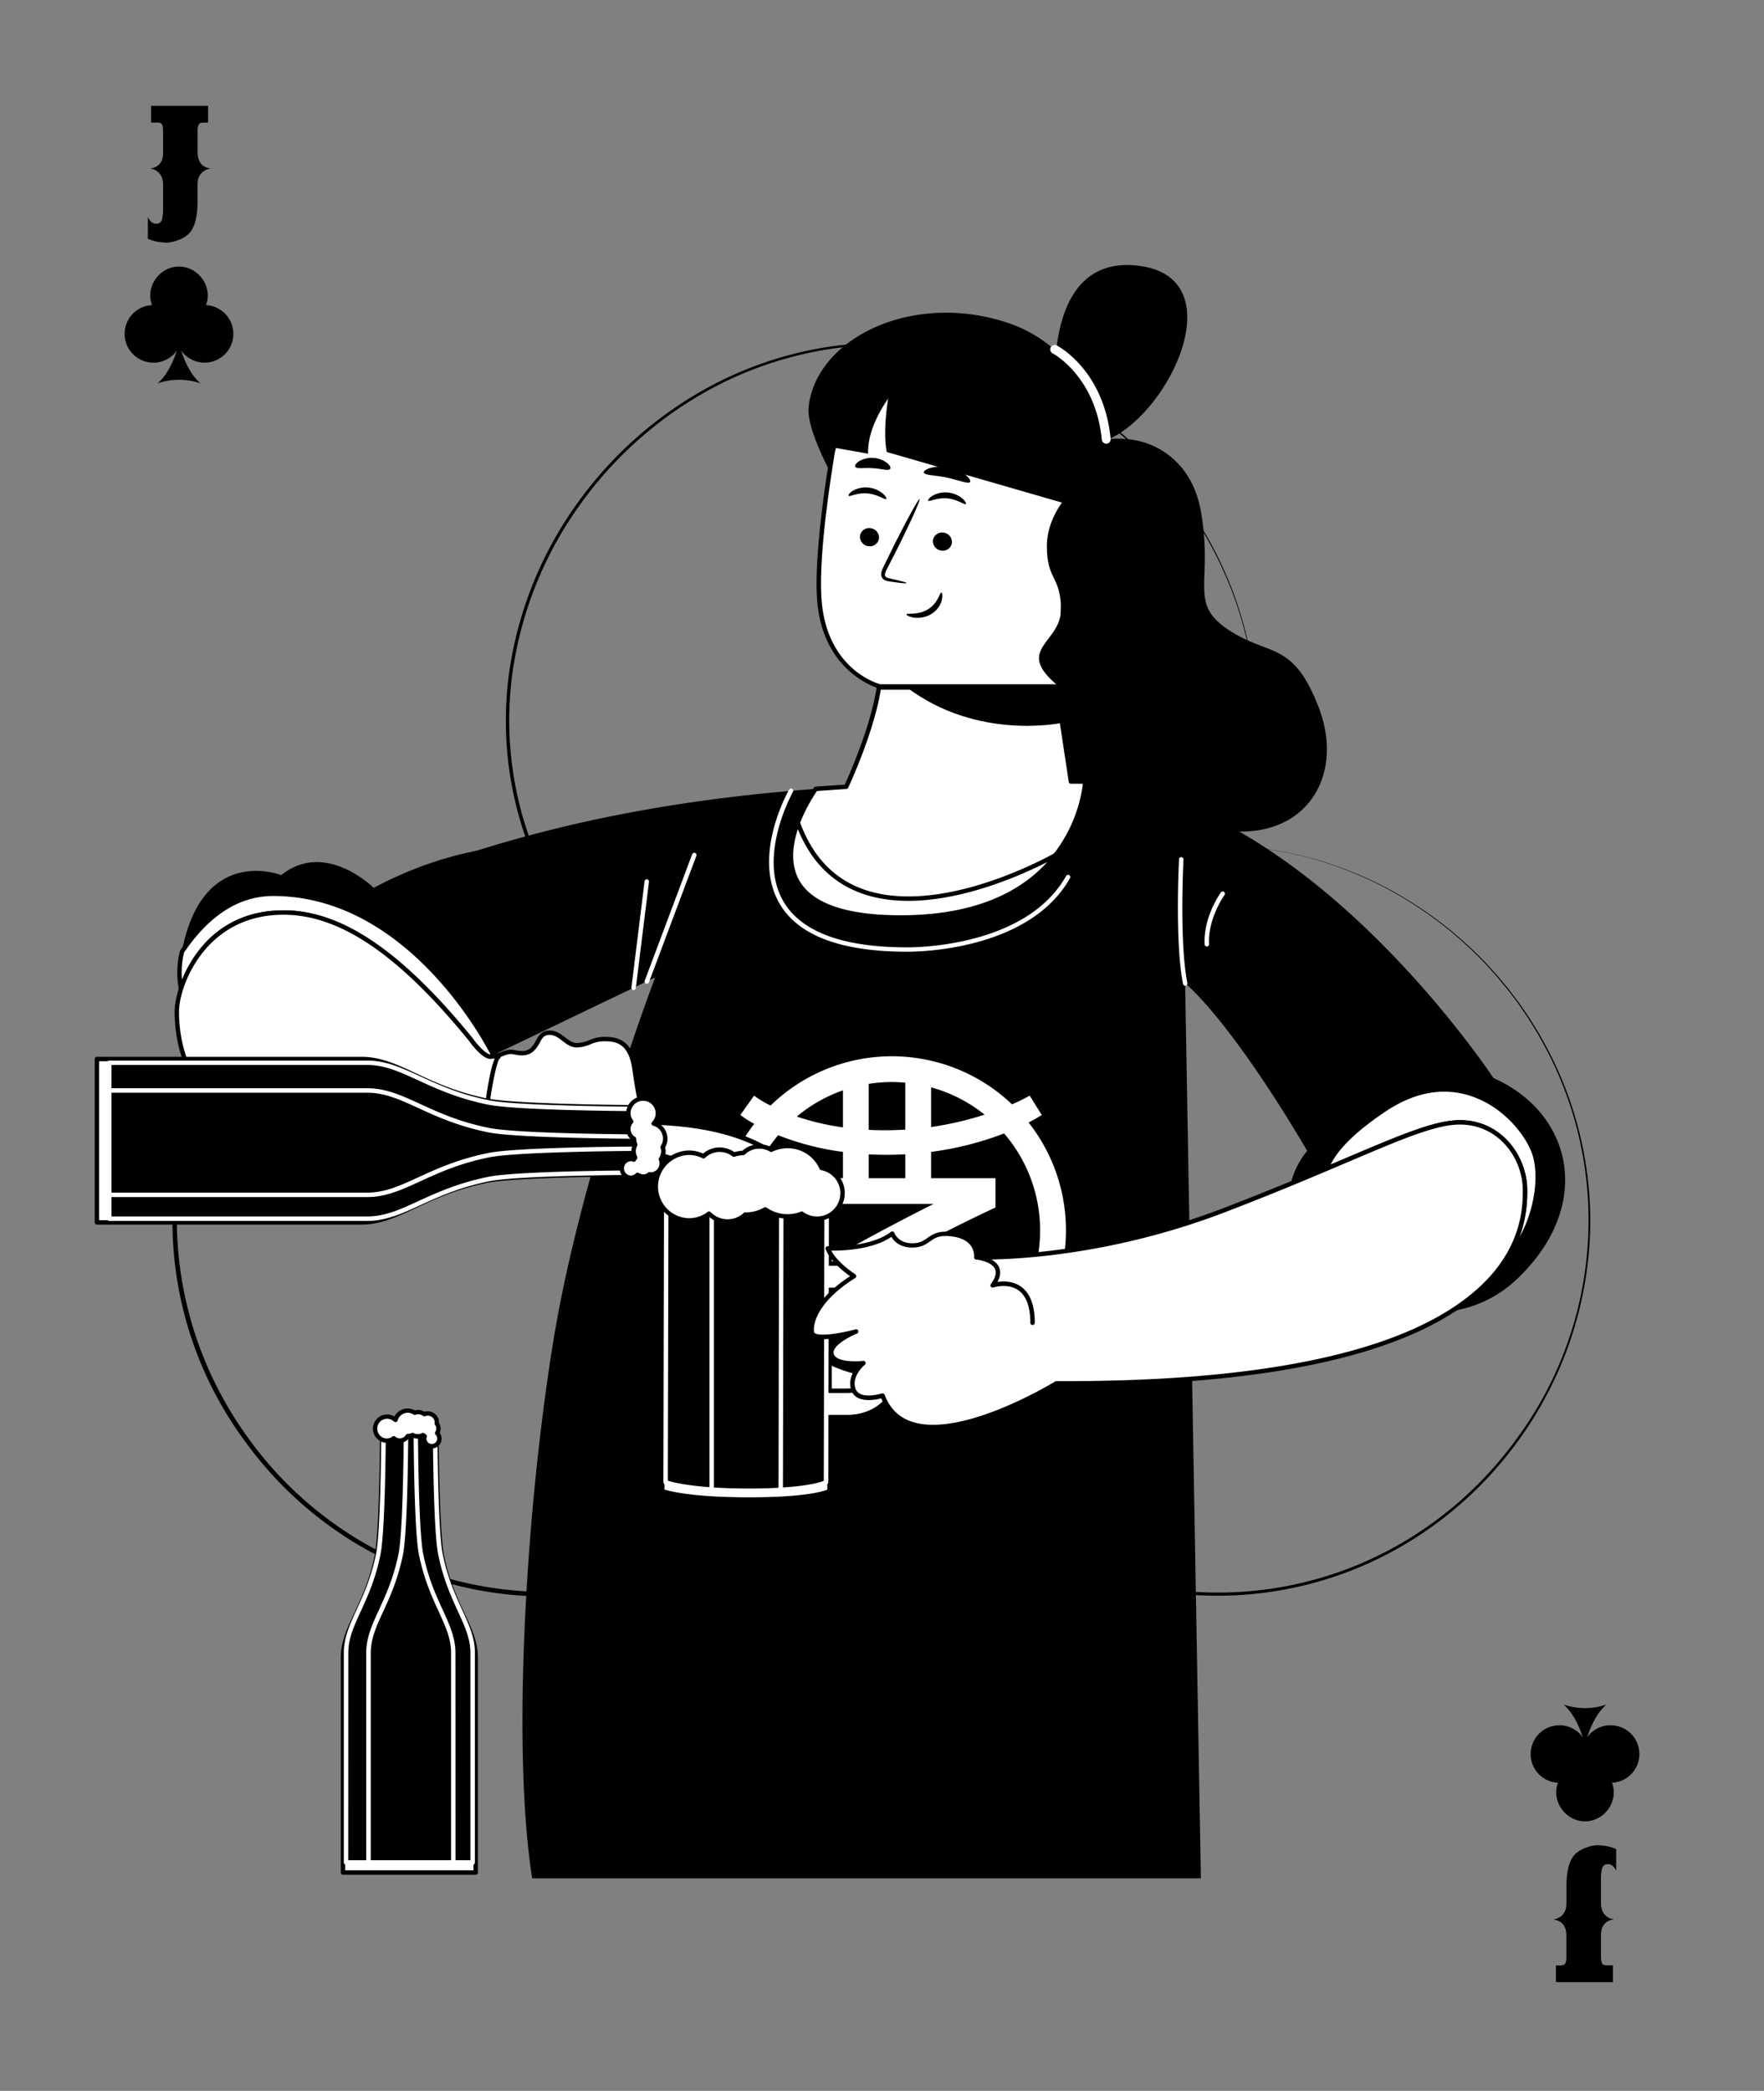 <svg xmlns="http://www.w3.org/2000/svg" xmlns:xlink="http://www.w3.org/1999/xlink" viewBox="0 0 1080 1279.92"><rect x="0" y="0" width="1080" height="1279.92" fill="#808080" stroke="none"/><defs><clipPath id="clip-path" transform="translate(0 -0.08)"><rect width="1080" height="1290.65" style="fill:none"/></clipPath><clipPath id="clip-path-2" transform="translate(0 -0.08)"><rect y="103.84" width="1080" height="1080" style="fill:none"/></clipPath></defs><g id="Layer_2" data-name="Layer 2"><g id="container"><rect width="1080" height="1279.92" style="fill:none"/></g><g id="suites"><g id="Clubs"><g style="clip-path:url(#clip-path)"><path d="M755.19,517.8a215.19,215.19,0,0,0,11.68-107.7,232,232,0,0,0-40.76-100.46,238.24,238.24,0,0,0-81.22-71.79,225.06,225.06,0,0,0-50.8-19.75,216.24,216.24,0,0,0-108.07.16,225.35,225.35,0,0,0-50.7,19.85A237.75,237.75,0,0,0,354.42,310,231.43,231.43,0,0,0,314,410.21a214.56,214.56,0,0,0,11.83,107.2l.53,1.38-1.5.12-7.18.55-3.59.28c-1.2.12-2.39.3-3.58.44l-7.14.92c-2.37.35-4.73.83-7.09,1.24-4.75.74-9.4,2-14.08,3-2.34.55-4.63,1.28-6.94,1.91s-4.64,1.26-6.9,2.07l-6.82,2.3c-2.28.76-4.49,1.72-6.73,2.57-4.51,1.65-8.85,3.72-13.24,5.66a230.35,230.35,0,0,0-25.22,13.86,235.78,235.78,0,0,0-44.45,36.4c-1.64,1.75-3.23,3.55-4.85,5.32l-2.42,2.66-2.31,2.77-4.59,5.54-4.35,5.74L151.23,615l-2,3-4.07,5.94-3.79,6.12-1.89,3.07-1.75,3.14a224.64,224.64,0,0,0-29.47,110,227.28,227.28,0,0,0,28.54,110.26,223.21,223.21,0,0,0,15.46,24.26A231.31,231.31,0,0,0,170.52,903a228.63,228.63,0,0,0,44.18,36.65,222.83,222.83,0,0,0,108.42,34.61,232.57,232.57,0,0,0,111.69-22.4c2.19-1,4.31-2.09,6.44-3.2s4.28-2.16,6.35-3.39l6.24-3.56,6.11-3.81a234.75,234.75,0,0,0,23.19-17A242.14,242.14,0,0,0,504,901.11a245.42,245.42,0,0,0,18.12-22.31l5.82-8.06-3.2,9.4c-8.26,24.31-17.17,48.42-27.13,72.11a742,742,0,0,1-33.28,69.52,507.67,507.67,0,0,1-41.85,64.75,355.32,355.32,0,0,1-53,56l-1.41-2.42a458.1,458.1,0,0,1,84.7-21.94,548.24,548.24,0,0,1,174.41,0,459.31,459.31,0,0,1,84.67,22l-1.31,2.25a356.58,356.58,0,0,1-52.87-56.07,509.07,509.07,0,0,1-41.78-64.76,732.62,732.62,0,0,1-33.2-69.51c-9.91-23.69-18.8-47.8-27-72.11l-2.46-7.3,4.5,6.26a249.18,249.18,0,0,0,18.13,22.35,244.32,244.32,0,0,0,20.87,19.83,237.12,237.12,0,0,0,23.21,17l6.11,3.82,6.26,3.57c2.06,1.23,4.23,2.28,6.35,3.4l3.2,1.65c1.06.56,2.17,1,3.25,1.56A232.79,232.79,0,0,0,757,974.7a222.89,222.89,0,0,0,108.67-34.62A229.41,229.41,0,0,0,910,903.35a232.45,232.45,0,0,0,18.35-22.24A225.09,225.09,0,0,0,943.1,635.8l-1.76-3.16-1.89-3.08-3.8-6.14-4.08-6-2-3-2.17-2.89L923,605.81l-4.6-5.57c-.77-.93-1.53-1.87-2.31-2.78l-2.43-2.68c-1.62-1.78-3.22-3.58-4.87-5.34a236,236,0,0,0-44.61-36.58,229.92,229.92,0,0,0-25.33-13.94c-4.41-1.95-8.76-4-13.29-5.7-2.25-.85-4.47-1.81-6.76-2.58L812,528.33c-2.27-.82-4.61-1.42-6.93-2.09s-4.62-1.37-7-1.93c-4.71-1-9.37-2.3-14.14-3-2.38-.42-4.75-.89-7.13-1.25l-7.18-.93c-1.19-.14-2.39-.33-3.59-.44l-3.61-.29Zm0,0,7.22.54,3.61.27c1.2.12,2.39.29,3.59.44l7.18.9c2.39.35,4.76.82,7.13,1.23,4.78.73,9.45,2,14.16,3,2.35.55,4.66,1.27,7,1.9s4.66,1.26,6.93,2.07l6.87,2.29c2.29.77,4.51,1.72,6.77,2.57,4.54,1.65,8.91,3.72,13.33,5.66a231.49,231.49,0,0,1,25.41,13.88,237.08,237.08,0,0,1,44.81,36.51c1.66,1.76,3.27,3.56,4.9,5.34l2.44,2.68c.79.91,1.55,1.85,2.33,2.77l4.63,5.57,4.38,5.78,2.19,2.88,2.06,3,4.1,6,3.84,6.15,1.9,3.08,1.78,3.17a226.4,226.4,0,0,1,29.9,110.79A229.2,229.2,0,0,1,945.09,857.5,223.25,223.25,0,0,1,929.54,882a235.37,235.37,0,0,1-18.43,22.43,231.39,231.39,0,0,1-44.54,37.07A224.8,224.8,0,0,1,757.09,976.6a235,235,0,0,1-112.88-22.49c-1.09-.53-2.2-1-3.28-1.56l-3.23-1.67c-2.14-1.13-4.33-2.18-6.42-3.42L625,943.87,618.79,940a240.1,240.1,0,0,1-23.47-17.15,244.54,244.54,0,0,1-21.1-20,248.22,248.22,0,0,1-18.37-22.55l2-1c8.24,24.27,17.16,48.3,27.08,71.91a739,739,0,0,0,33.18,69.24,506.76,506.76,0,0,0,41.6,64.4,353.75,353.75,0,0,0,52.51,55.63l5.77,4.86-7.08-2.61a455.84,455.84,0,0,0-84.18-21.81,545.07,545.07,0,0,0-173.53.06,455.54,455.54,0,0,0-84.16,21.85l-7.64,2.82,6.23-5.25a352.79,352.79,0,0,0,52.5-55.63,505.25,505.25,0,0,0,41.57-64.41,738.57,738.57,0,0,0,33.11-69.25c9.9-23.63,18.81-47.66,27.07-71.91l2.62,1.33a250.7,250.7,0,0,1-18.38,22.6,245.38,245.38,0,0,1-21.14,20,236.46,236.46,0,0,1-23.5,17.19l-6.18,3.85L449,947.8c-2.09,1.24-4.28,2.29-6.43,3.42s-4.3,2.25-6.52,3.24A235.45,235.45,0,0,1,323,977.07,225.6,225.6,0,0,1,213.22,942a231.55,231.55,0,0,1-44.7-37.11A235.22,235.22,0,0,1,150,882.39,226.86,226.86,0,0,1,135.46,635l1.78-3.18,1.91-3.1,3.84-6.18,4.11-6,2.06-3,2.19-2.91,4.39-5.8,4.65-5.6,2.33-2.79,2.45-2.69c1.64-1.79,3.26-3.6,4.91-5.37a238.24,238.24,0,0,1,45-36.71,232.59,232.59,0,0,1,25.51-14c4.44-1.94,8.82-4,13.38-5.69,2.27-.86,4.51-1.81,6.8-2.59l6.9-2.3c2.29-.82,4.64-1.42,7-2.09s4.66-1.36,7-1.91c4.74-1,9.43-2.29,14.23-3,2.39-.41,4.77-.88,7.17-1.24l7.21-.91c1.21-.15,2.41-.33,3.61-.44l3.63-.27,7.25-.55-1,1.49A216.64,216.64,0,0,1,312,409.92a233.32,233.32,0,0,1,40.91-101,239.53,239.53,0,0,1,81.62-72.22,226.13,226.13,0,0,1,51.09-19.9,217.24,217.24,0,0,1,108.75.15,225.8,225.8,0,0,1,51,20,239,239,0,0,1,81.29,72.3,232.36,232.36,0,0,1,40.54,100.81,215.38,215.38,0,0,1-12,107.75Z" transform="translate(0 -0.08)"/><path d="M92.63,64.84h34.66c.07,0,.1,0,.1.14V75c0,.07,0,.12-.1.12H124.6c-1.58,0-2.57.43-3,1.29a10.13,10.13,0,0,0-.61,4.12V93.17q0,8.11,6.49,9.75c.35.09.73.18,1.14.26v.15a9.28,9.28,0,0,0-5,2.43,9,9,0,0,0-2.57,6.29v.19l-.1.08v11q0,16.11-6.6,20.9a17.36,17.36,0,0,1-5.38,2.85,21.08,21.08,0,0,1-6.8,1.56,41.09,41.09,0,0,1-5.68-.55,25,25,0,0,1-5.87-1.82l-.11-.08v-13h.11C92,135.74,93.52,137,95.3,137h.21a3.42,3.42,0,0,0,3.61-2.31,27.87,27.87,0,0,0,.73-7.28V113a13.24,13.24,0,0,0-.83-4.52A8.59,8.59,0,0,0,94.59,104a6.05,6.05,0,0,0-2.48-.61v-.13c.07,0,.58-.13,1.55-.34q6.2-1.89,6.19-9.34V81.22c0-3.54-.48-5.42-1.45-5.69a4.83,4.83,0,0,0-2.27-.41h-3.5c-.08,0-.11-.05-.11-.12V65C92.52,64.88,92.55,64.84,92.63,64.84Z" transform="translate(0 -0.08)"/><path d="M126.13,186.85c4.28-11.26-4.68-23.57-16.53-23.6s-20.81,12.34-16.54,23.6a17.63,17.63,0,1,0,15.25,27.81c-2.43,7.16-6,15.15-11.89,20.12a40.2,40.2,0,0,1,26.35,0c-5.9-5-9.46-13-11.88-20.12a17.62,17.62,0,1,0,15.24-27.81Z" transform="translate(0 -0.08)"/><path d="M987.37,1213.44H952.71c-.07,0-.1,0-.1-.13v-10c0-.07,0-.12.1-.12h2.69c1.58,0,2.57-.42,3-1.29a10.1,10.1,0,0,0,.61-4.12v-12.64q0-8.11-6.49-9.75c-.35-.09-.73-.18-1.14-.26V1175a9.34,9.34,0,0,0,5-2.42,9,9,0,0,0,2.57-6.3V1166l.1-.08v-11q0-16.11,6.6-20.9a17.18,17.18,0,0,1,5.38-2.84,20.88,20.88,0,0,1,6.8-1.57,41.09,41.09,0,0,1,5.68.55,25.51,25.51,0,0,1,5.87,1.82l.11.08v13h-.11c-1.3-2.53-2.85-3.79-4.63-3.79h-.21a3.42,3.42,0,0,0-3.61,2.31,27.91,27.91,0,0,0-.73,7.29v14.41a13.2,13.2,0,0,0,.83,4.52,8.56,8.56,0,0,0,4.43,4.47,6.28,6.28,0,0,0,2.48.62v.13c-.07,0-.58.12-1.55.33q-6.2,1.89-6.19,9.34v12.37q0,5.29,1.45,5.68a4.83,4.83,0,0,0,2.27.41h3.5c.08,0,.11,0,.11.12v10C987.48,1213.4,987.45,1213.44,987.37,1213.44Z" transform="translate(0 -0.08)"/><path d="M953.87,1091.43c-4.28,11.26,4.68,23.57,16.53,23.6s20.81-12.34,16.54-23.6a17.63,17.63,0,1,0-15.25-27.81c2.43-7.15,6-15.15,11.89-20.12a40.2,40.2,0,0,1-26.35,0c5.9,5,9.46,13,11.88,20.12a17.62,17.62,0,1,0-15.24,27.81Z" transform="translate(0 -0.08)"/></g></g></g><g id="Body_Beer" data-name="Body/Beer"><g style="clip-path:url(#clip-path-2)"><path d="M270.58,952.74c-3.32-16-3.42-83.73-3.42-83.73H234.09s-.11,67.76-3.43,83.73c-6.46,31.1-20.66,43.7-20.66,62v131.67h81.24V1014.7C291.24,996.44,277.05,983.84,270.58,952.74Z" transform="translate(0 -0.08)" style="fill:#fff"/><path d="M291.24,1147.72H210a1.36,1.36,0,0,1-1.36-1.35V1014.7c0-9.56,3.81-17.7,8.22-27.13s9.32-19.93,12.47-35.1c3.26-15.66,3.4-82.79,3.4-83.46a1.35,1.35,0,0,1,1.36-1.35h33.07a1.35,1.35,0,0,1,1.36,1.35c0,.67.13,67.8,3.39,83.46h0c3.16,15.17,8.11,25.76,12.48,35.1s8.21,17.57,8.21,27.13v131.67A1.36,1.36,0,0,1,291.24,1147.72ZM211.36,1145h78.53V1014.7c0-9-3.52-16.46-8-26s-9.46-20.21-12.68-35.7h0c-3.09-14.87-3.41-72.75-3.44-82.65H235.44c0,9.9-.36,67.78-3.45,82.65-3.22,15.49-8.24,26.23-12.67,35.7s-8,17-8,26Z" transform="translate(0 -0.08)"/><path d="M269,954.14c-3.1-15.56-3.2-81.58-3.2-81.58H235.52s-.09,66-3.19,81.58c-6,30.31-19.63,42.59-19.63,60.38V1140.2h75.84V1014.52C288.54,996.73,275,984.45,269,954.14Z" transform="translate(0 -0.08)"/><path d="M288.54,1141.55H212.7a1.36,1.36,0,0,1-1.36-1.35V1014.52c0-9.28,3.61-17.18,7.8-26.33S228,968.73,231,953.88c3-15.26,3.17-80.67,3.17-81.32a1.36,1.36,0,0,1,1.36-1.36h30.23a1.36,1.36,0,0,1,1.36,1.36c0,.65.13,66.06,3.17,81.32,3,14.84,7.67,25.18,11.83,34.3s7.78,17.06,7.78,26.34V1140.2A1.36,1.36,0,0,1,288.54,1141.55Zm-74.49-2.71h73.14V1014.52c0-8.69-3.33-16-7.54-25.21s-9-19.75-12-34.9c-2.88-14.47-3.19-70.75-3.22-80.5H236.88c0,9.75-.34,66-3.22,80.5-3,15.16-7.82,25.66-12,34.91s-7.56,16.51-7.56,25.2Z" transform="translate(0 -0.08)" style="fill:#fff"/><path d="M269.67,951.52c-3.17-15.56-3.27-81.59-3.27-81.59H254.55s.1,66,3.27,81.59c6.17,30.3,19.72,42.58,19.72,60.37V1140.2h11.85V1011.89C289.39,994.1,275.84,981.82,269.67,951.52Z" transform="translate(0 -0.08)"/><path d="M289.39,1141.55H277.54a1.36,1.36,0,0,1-1.36-1.35V1011.89c0-8.72-3.35-16-7.59-25.3s-9-19.7-12.1-34.8c-3.16-15.52-3.3-79.16-3.3-81.86a1.37,1.37,0,0,1,1.36-1.36H266.4a1.36,1.36,0,0,1,1.36,1.36c0,.66.14,66.06,3.25,81.32h0c3,14.79,7.73,25.11,11.9,34.21s7.84,17.12,7.84,26.43V1140.2A1.36,1.36,0,0,1,289.39,1141.55Zm-10.49-2.71H288V1011.89c0-8.72-3.35-16-7.6-25.3s-9-19.7-12.09-34.8h0c-3-14.47-3.27-70.75-3.3-80.5h-9.14c0,9.5.38,65.93,3.24,80,3,14.79,7.73,25.11,11.9,34.21s7.85,17.12,7.85,26.43Z" transform="translate(0 -0.08)" style="fill:#fff"/><path d="M245.32,951.52c3.17-15.56,3.27-81.59,3.27-81.59H234.84s-.1,66-3.27,81.59c-6.17,30.3-19.72,42.58-19.72,60.37V1140.2H225.6V1011.89C225.6,994.1,239.15,981.82,245.32,951.52Z" transform="translate(0 -0.08)"/><path d="M225.6,1141.55H211.85a1.36,1.36,0,0,1-1.36-1.35V1011.89c0-9.31,3.64-17.25,7.85-26.43s8.89-19.42,11.9-34.21c3.11-15.26,3.25-80.66,3.25-81.32a1.36,1.36,0,0,1,1.35-1.36h13.75a1.35,1.35,0,0,1,1,.4,1.37,1.37,0,0,1,.4,1c0,2.7-.14,66.34-3.29,81.86h0c-3.08,15.1-7.87,25.56-12.11,34.8s-7.59,16.58-7.59,25.3V1140.2A1.36,1.36,0,0,1,225.6,1141.55Zm-12.39-2.71h11V1011.89c0-9.31,3.64-17.25,7.85-26.43S241,966,244,951.25h0c2.85-14,3.19-70.46,3.23-80h-11c0,9.75-.34,66-3.29,80.5-3.07,15.1-7.87,25.56-12.1,34.8s-7.59,16.58-7.59,25.3Zm32.12-187.32h0Z" transform="translate(0 -0.08)" style="fill:#fff"/><path d="M267.58,877.41a5.36,5.36,0,0,0,.86-2.79,5.46,5.46,0,0,0-1.1-3.15,4.86,4.86,0,0,0,.11-.55,5.56,5.56,0,0,0-5.56-5.56,5.47,5.47,0,0,0-2.1.43,7.2,7.2,0,0,0-3.94-1.29,7.11,7.11,0,0,0-2,.41,7.75,7.75,0,0,0-11.76,4.44A7.33,7.33,0,1,0,237,882a7.13,7.13,0,0,0,4.09-1.41,5.63,5.63,0,0,0,8.59-1.38,7.63,7.63,0,0,0,2.92-.62,6.84,6.84,0,0,0,6.44.05,6.47,6.47,0,0,0,1,.66,4.77,4.77,0,0,0-.3,1.51,4.66,4.66,0,1,0,7.87-3.36Z" transform="translate(0 -0.08)" style="fill:#fff"/><path d="M264.37,886.79a6,6,0,0,1-6-6c0-.15,0-.3,0-.44a7.9,7.9,0,0,1-5.82-.31,8.68,8.68,0,0,1-2.15.46,7,7,0,0,1-9.37,1.71,8,8,0,0,1-4,1.13,8.7,8.7,0,0,1,0-17.4,8.61,8.61,0,0,1,4.48,1.26A9.08,9.08,0,0,1,254,863.44a7.6,7.6,0,0,1,5.92.86,6.5,6.5,0,0,1,1.95-.3,6.92,6.92,0,0,1,6.92,6.92,2,2,0,0,1,0,.27,6.62,6.62,0,0,1,1,3.43,6.14,6.14,0,0,1-.59,2.6,5.89,5.89,0,0,1,1.18,3.55A6,6,0,0,1,264.37,886.79ZM259,877.24a1.33,1.33,0,0,1,1,.39,2.69,2.69,0,0,0,.5.33,1.66,1.66,0,0,1,.81,1.76,3.12,3.12,0,0,0-.23,1,3.31,3.31,0,0,0,6.62,0,3.28,3.28,0,0,0-1-2.38,1.36,1.36,0,0,1-.23-1.68,4,4,0,0,0,.67-2.09,4.12,4.12,0,0,0-.85-2.37,1.39,1.39,0,0,1-.24-.93c0-.07.08-.39.1-.46a4.25,4.25,0,0,0-5.78-3.82,1.34,1.34,0,0,1-1.26-.11,5,5,0,0,0-4.62-.79,1.78,1.78,0,0,1-1.36-.1,6.34,6.34,0,0,0-3.53-1.07,6.42,6.42,0,0,0-6.16,4.74,1.36,1.36,0,0,1-2.25.62A6,6,0,0,0,231,874.62c0,4.4,4.74,8,9.3,4.82a1.4,1.4,0,0,1,1.64.06,4.32,4.32,0,0,0,6.58-1.06,1.31,1.31,0,0,1,1.12-.63,6.39,6.39,0,0,0,2.42-.5,1.36,1.36,0,0,1,1.12,0,5.44,5.44,0,0,0,5.26,0A1.18,1.18,0,0,1,259,877.24Z" transform="translate(0 -0.08)"/><path d="M914.35,660S799.91,486.15,664.41,478.86c-.36,5.6-7.27,82.86-113,82.86-109.62,0-52-78.57-51.93-78.72-88.14,6.54-177.61,22.43-270.65,60.63,0,0-29.54-29.55-56.67-7.84,0,0-50.05-19.9-61.5,50.65a54.28,54.28,0,0,0,.21,19.23c6-19.06,23.48-47,62.79-47,29.85,0,65.12,17.07,114.41,77.5,0,0,7.54,10.66,12.11,10.76.63-.34,1.28-.64,1.91-1l99-47.48s-45.07,118.18-62,220.68-25.92,250.6-13.26,330.79h409.4l-9.64-547.86s25.92,19.9,74.76,102.51a49.56,49.56,0,0,0-10.08,20c55.58-22.88,84.25-37.5,103.54-37.5,23.52,0,39.8,20,39.8,41.34,0,11.57.08,45.66-45.42,74.31A73.07,73.07,0,0,0,928.82,783C975.85,738.38,963.19,681.7,914.35,660Z" transform="translate(0 -0.08)"/><path d="M725.63,603.47a1.35,1.35,0,0,1-1.33-1.09c-5.1-25.65-2.47-75.81-2.44-76.31a1.36,1.36,0,0,1,1.35-1.28h.08a1.36,1.36,0,0,1,1.28,1.43c0,.5-2.64,50.32,2.39,75.63a1.36,1.36,0,0,1-1.07,1.6Z" transform="translate(0 -0.08)" style="fill:#fff"/><path d="M738.89,579.5a1.35,1.35,0,0,1-1.35-1.28c-.92-16.57,9.46-31.15,9.9-31.77a1.36,1.36,0,1,1,2.2,1.59c-.1.14-10.26,14.44-9.39,30A1.36,1.36,0,0,1,739,579.5Z" transform="translate(0 -0.08)" style="fill:#fff"/><path d="M556,582.68h-.74c-40.37,0-66.63-9.92-78-29.5-16.87-29,4.89-68,5.82-69.62a1.36,1.36,0,1,1,2.36,1.34c-.22.39-21.92,39.31-5.83,66.92C490.46,570.49,515.93,580,555.29,580c.8,0,72.14,1.14,97.4-43.63a1.36,1.36,0,1,1,2.37,1.33C630.41,581.36,563.78,582.68,556,582.68Z" transform="translate(0 -0.08)" style="fill:#fff"/><path d="M396,602.3a1.61,1.61,0,0,1-.48-.08,1.38,1.38,0,0,1-.8-1.75L423.78,523a1.36,1.36,0,0,1,2.55,1l-29.07,77.51A1.35,1.35,0,0,1,396,602.3Z" transform="translate(0 -0.08)" style="fill:#fff"/><path d="M387.93,606.16h-.17a1.35,1.35,0,0,1-1.18-1.51l8.06-65.09a1.37,1.37,0,0,1,1.51-1.19,1.35,1.35,0,0,1,1.18,1.51L389.27,605A1.35,1.35,0,0,1,387.93,606.16Z" transform="translate(0 -0.08)" style="fill:#fff"/><path d="M629.71,687.24a86.09,86.09,0,0,0,8.1-4.63l-7.39-11.82a109,109,0,0,1-10.84,5.32,106.54,106.54,0,0,0-147.81.75,68.7,68.7,0,0,1-10.11-6.07l-8.37,11.82a67,67,0,0,0,8.47,5.45,106.54,106.54,0,1,0,168-.82Zm-26.9-4.82A200.63,200.63,0,0,1,570.06,690V665.69A90.49,90.49,0,0,1,602.81,682.42Zm-48.53-19.57v28.72c-4.07.25-8.24.41-12.55.41-3.39,0-6.68-.09-9.85-.26V663.57a90.72,90.72,0,0,1,14.17-1.11C548.83,662.46,551.57,662.6,554.28,662.85Zm-22.4,58.48V706.72c3.49.19,7.11.28,10.84.28q5.94,0,11.56-.32v14.65ZM516.1,667.54v22.68a155.14,155.14,0,0,1-28.25-6.63A90.58,90.58,0,0,1,516.1,667.54ZM476.4,695a165,165,0,0,0,39.7,10.22v16.07H478.66v15.78h92.88c-81,40.92-99.35,57.37-103.5,62.53A90.75,90.75,0,0,1,476.4,695ZM616.09,811C609,801.24,599.62,790,599.62,790l-18.23,9.11c14.32,12.94,19.06,21,20.27,25.81a90.73,90.73,0,0,1-116.8-4.68c-10.75-18,124.62-81,124.62-81V721.33H570.06V705.22a194,194,0,0,0,44.68-11.29,90.72,90.72,0,0,1,1.35,117Z" transform="translate(0 -0.08)" style="fill:#fff"/><path d="M646.94,420.93l8.74,57.58h8.75s-3.32,83.21-113.06,83.21S499.45,483,499.45,483l18.63-1.25s15.81-33.38,20-60.81Z" transform="translate(0 -0.08)" style="fill:#fff"/><path d="M551.38,563.07c-35.13,0-57-8.06-65.09-24-12-23.69,11.08-55.57,12.07-56.92a1.38,1.38,0,0,1,1-.54l17.83-1.2c2.3-5,15.78-35,19.58-59.72a1.36,1.36,0,0,1,1.34-1.15H646.94a1.37,1.37,0,0,1,1.35,1.16l8.56,56.42h7.58a1.35,1.35,0,0,1,1,.42,1.33,1.33,0,0,1,.37,1C665.75,479.41,661.14,563.07,551.38,563.07ZM500.19,484.3c-2.89,4.16-21.94,32.93-11.47,53.58,7.55,14.92,28.63,22.48,62.66,22.48,99.33,0,110.45-69.64,111.57-80.5h-7.27a1.35,1.35,0,0,1-1.34-1.15l-8.56-56.42H539.27c-4.46,27.09-19.81,59.7-20,60a1.34,1.34,0,0,1-1.13.77Z" transform="translate(0 -0.08)"/><path d="M650.23,442.56s-51.34,11.23-94.94-21.63h91.65Z" transform="translate(0 -0.08)"/><path d="M646.69,523.3c-.64.36-125.24,71.7-158.26-19.61-8.91,23.32-9.93,58,62.94,58C603.44,561.72,631.53,543,646.69,523.3Z" transform="translate(0 -0.08)" style="fill:#fff"/><path d="M551.38,563.07c-32.45,0-53.66-6.9-63-20.51-6.82-9.91-7.23-23.52-1.19-39.35a1.36,1.36,0,0,1,1.27-.88h0a1.37,1.37,0,0,1,1.27.9c7.45,20.61,20.31,34.41,38.22,41,47.67,17.53,115.24-20.47,118.08-22.1a1.36,1.36,0,0,1,1.76,2C627.86,550,595.43,563.07,551.38,563.07Zm-62.9-55.46c-3.29,10.1-5,23.08,2.11,33.41,8.84,12.83,29.29,19.34,60.79,19.34,40,0,70.19-11,89.8-32.58-18.34,9.34-73.18,34.1-114.19,19C509.32,540.27,496.38,527.11,488.48,507.61Z" transform="translate(0 -0.08)"/><path d="M893.85,687.13c23.52,0,39.8,20,39.8,41.34,0,7.25,0,23.38-11.1,41.46,17.07-17.26,22.37-48.23,16.67-64.26-7.23-20.35-43.86-58.33-91.8-26.23-24,16.07-32.57,28.06-35.16,36C853.76,697.93,877.29,687.13,893.85,687.13Z" transform="translate(0 -0.08)" style="fill:#fff"/><path d="M922.55,771.28a1.32,1.32,0,0,1-.84-.29,1.35,1.35,0,0,1-.32-1.77c10.9-17.68,10.9-33.19,10.9-40.66,0-19.32-14.7-40.07-38.44-40.07-14.59,0-35,8.68-68.83,23l-12.23,5.19a1.35,1.35,0,0,1-1.45-.25,1.37,1.37,0,0,1-.37-1.42c3.54-10.87,15.54-23.24,35.7-36.73,18.29-12.26,37.23-15.67,54.75-9.87,21.63,7.16,35.22,25.91,39.08,36.76,6,16.84,0,48.5-17,65.67A1.36,1.36,0,0,1,922.55,771.28Zm-28.7-85.5c25.42,0,41.15,22.16,41.15,42.69a78.57,78.57,0,0,1-4.85,29.08c9.6-16.7,12.36-38.59,7.79-51.42-3.68-10.36-16.67-28.25-37.38-35.1-16.92-5.6-34.55-2.4-52.38,9.54-21.34,14.3-30,25.15-33.46,32.38L824,709C858.1,694.53,878.71,685.78,893.85,685.78Z" transform="translate(0 -0.08)"/><path d="M173.62,558.7c29.85,0,65.12,17.07,114.41,77.5,0,0,7.54,10.66,12.11,10.76.63-.34,1.28-.64,1.91-1,0,0-47.63-98.73-134.76-98.73-23.47,0-41.7,14.4-55.86,35.34-.26,1.32-.59,2.46-.81,3.85a54.28,54.28,0,0,0,.21,19.23C116.79,586.61,134.31,558.7,173.62,558.7Z" transform="translate(0 -0.08)" style="fill:#fff"/><path d="M300.14,648.32h0c-5-.11-11.86-9.47-13.18-11.34-42.79-52.45-78.81-76.92-113.31-76.92-43.72,0-58.12,35.22-61.49,46a1.33,1.33,0,0,1-1.37,1,1.37,1.37,0,0,1-1.26-1.1,56.16,56.16,0,0,1-.23-19.71c.15-.85.32-1.61.5-2.37.11-.5.22-1,.33-1.52a1.3,1.3,0,0,1,.21-.5c16.12-23.85,35.29-35.94,57-35.94,87,0,135.51,98.5,136,99.5a1.37,1.37,0,0,1-.57,1.78l-1.14.58-.8.41A1.44,1.44,0,0,1,300.14,648.32Zm-126.52-91c35.37,0,72.07,24.78,115.46,78,2.73,3.84,7.89,9.78,10.79,10.24l.36-.19c-5.76-11.13-52.82-96.79-132.94-96.79-20.67,0-39,11.62-54.58,34.53l-.3,1.33c-.16.7-.33,1.41-.45,2.2a53.73,53.73,0,0,0-.54,13.36C117.24,585.48,133.71,557.35,173.62,557.35Z" transform="translate(0 -0.08)"/><path d="M173.62,558.7c29.85,0,65.12,17.07,114.41,77.5,0,0,7.61,10.77,12.17,10.77s9.54-3,12.4-3,8.6,2.64,13.12-1.28,4.07-10.4,10.85-10.4S347,640,353.15,640s10-3.75,16.13-3.75,16.58-.32,19.15,17.77S394,685,394,685s7.09,7.39,7.09,15.07-3.32,16.13-16.28,16.13-53.06,3.77-59.54-4.52-23.67-8.89-36.48-8-118.63-2-148-20.65-32.48-50-32.48-63.76S122.75,558.7,173.62,558.7Z" transform="translate(0 -0.08)" style="fill:#fff"/><path d="M354.11,718.42c-14.68,0-26.28-1.24-29.91-5.88-4.76-6.09-17.32-8.73-35.32-7.48-12.15.85-118.66-1.66-148.84-20.85-28.82-18.33-33.12-48.53-33.12-64.91,0-15.88,16.42-61.95,66.7-61.95,35.37,0,72.07,24.78,115.46,78,3.05,4.31,8.47,10.28,11.13,10.28a23,23,0,0,0,7.12-1.7,17.38,17.38,0,0,1,5.28-1.34,16.73,16.73,0,0,1,2.86.38c2.87.52,6.45,1.18,9.36-1.32a15.82,15.82,0,0,0,3.31-4.6c1.58-2.87,3.36-6.13,8.43-6.13,3.93,0,6.89,2.25,9.52,4.25,2.31,1.77,4.5,3.43,7.06,3.43a20.71,20.71,0,0,0,7.59-1.79,24.36,24.36,0,0,1,8.88-2c6.48,0,17.51.31,20.15,18.94,2.3,16.19,5,28.4,5.47,30.58,1.35,1.49,7.21,8.37,7.21,15.74,0,11.11-6.43,17.48-17.64,17.48-2.57,0-6.22.15-10.45.32C367.3,718.19,360.42,718.42,354.11,718.42ZM297.29,702c11.47,0,23.61,1.87,29,8.82,4.76,6.1,32.84,5,47.91,4.33,4.28-.18,8-.33,10.56-.33,12.33,0,14.92-8,14.92-14.76,0-7.05-6.64-14.07-6.71-14.14a1.33,1.33,0,0,1-.33-.63c0-.14-3.06-13.23-5.61-31.17-2.35-16.62-11.56-16.6-17.48-16.61a21,21,0,0,0-7.91,1.79,23,23,0,0,1-8.54,2c-3.47,0-6.13-2-8.71-4s-4.85-3.7-7.87-3.7c-3.46,0-4.49,1.88-6.05,4.73a18.42,18.42,0,0,1-3.91,5.34c-3.88,3.36-8.55,2.51-11.63,1.93a16,16,0,0,0-2.37-.33,16.66,16.66,0,0,0-4.37,1.18,24.6,24.6,0,0,1-8,1.86c-5,0-11.95-9.46-13.28-11.35-42.79-52.45-78.81-76.92-113.31-76.92-48.23,0-64,44.06-64,59.24,0,15.82,4.14,45,31.86,62.62,29.09,18.49,135.64,21.24,147.2,20.44C291.43,702.16,294.33,702,297.29,702Z" transform="translate(0 -0.08)"/><path d="M308.38,693.26a1.3,1.3,0,0,1-.63-.15c-.47-.25-11.63-6.17-11.12-13.31.17-2.35,3.69-31.32,7.86-34a1.37,1.37,0,0,1,1.87.42,1.35,1.35,0,0,1-.41,1.87c-2.14,1.76-6,23.73-6.61,31.89-.32,4.46,6.88,9.25,9.67,10.72a1.36,1.36,0,0,1,.58,1.83A1.37,1.37,0,0,1,308.38,693.26Z" transform="translate(0 -0.08)"/><path d="M392,687.13v18.66s25.61-.23,38.5,16.5h58.33S474.42,687.13,392,687.13Z" transform="translate(0 -0.08)" style="fill:#fff"/><path d="M488.79,723.65H430.46a1.38,1.38,0,0,1-1.08-.53c-12.15-15.79-36.47-16-37.39-16h0a1.36,1.36,0,0,1-.95-.39,1.33,1.33,0,0,1-.4-1V687.13a1.36,1.36,0,0,1,1.35-1.35c82.44,0,97.5,34.53,98.1,36a1.36,1.36,0,0,1-1.26,1.87Zm-57.67-2.72h55.39c-4.46-7.12-25-32.11-93.2-32.43v16C398.85,704.66,419.46,706.4,431.12,720.93Z" transform="translate(0 -0.08)"/><path d="M297.62,723c19.66-4.09,103.05-4.22,103.05-4.22V678s-83.39-.14-103-4.22c-38.27-8-53.78-25.43-76.25-25.43h-162v100H221.37C243.84,748.38,259.35,730.91,297.62,723Z" transform="translate(0 -0.08)" style="fill:#fff"/><path d="M221.37,749.73h-162A1.34,1.34,0,0,1,58,748.38v-100A1.35,1.35,0,0,1,59.32,647H221.37c11.69,0,21.68,4.67,33.25,10.08s24.56,11.49,43.28,15.38c19.3,4,101.94,4.19,102.77,4.19A1.36,1.36,0,0,1,402,678v40.7a1.36,1.36,0,0,1-1.36,1.36c-.83,0-83.47.18-102.77,4.19h0c-18.72,3.89-31.77,10-43.28,15.38S233.06,749.73,221.37,749.73ZM60.68,747H221.37c11.09,0,20.36-4.33,32.1-9.82s24.85-11.62,43.88-15.58h0c18.43-3.83,90.74-4.21,102-4.24v-38c-11.22,0-83.53-.42-102-4.24-19-4-32.24-10.14-43.88-15.58s-21-9.83-32.1-9.83H60.68ZM297.62,723h0Z" transform="translate(0 -0.08)"/><path d="M295.9,721c19.15-3.81,100.41-3.93,100.41-3.93V679.8s-81.26-.12-100.41-3.93c-37.3-7.43-52.42-24.16-74.31-24.16H66.91v93.35H221.59C243.48,745.06,258.6,728.38,295.9,721Z" transform="translate(0 -0.08)"/><path d="M221.59,746.41H66.91a1.36,1.36,0,0,1-1.36-1.35V651.71a1.36,1.36,0,0,1,1.36-1.36H221.59c11.35,0,21,4.43,32.26,9.57s24,11,42.31,14.62c18.8,3.74,99.34,3.91,100.15,3.91a1.36,1.36,0,0,1,1.36,1.35V717a1.36,1.36,0,0,1-1.36,1.35c-.81,0-81.35.17-100.15,3.91-18.3,3.65-31.05,9.46-42.29,14.59S233,746.41,221.59,746.41ZM68.27,743.7H221.59c10.76,0,19.76-4.1,31.15-9.3s24.28-11.07,42.89-14.78l.27,1.33-.27-1.33c17.94-3.57,88.27-3.92,99.32-4V681.16c-11.05,0-81.38-.39-99.32-4-18.63-3.71-31.52-9.61-42.91-14.81s-20.37-9.33-31.13-9.33H68.27Z" transform="translate(0 -0.08)" style="fill:#fff"/><path d="M299.13,721.83c19.15-3.9,100.41-4,100.41-4V703.22s-81.26.12-100.41,4c-37.3,7.59-52.41,24.27-74.3,24.27H66.91V746.1H224.83C246.72,746.1,261.83,729.43,299.13,721.83Z" transform="translate(0 -0.08)"/><path d="M224.83,747.46H66.91a1.36,1.36,0,0,1-1.36-1.36V731.51a1.36,1.36,0,0,1,1.36-1.36H224.83c10.79,0,19.82-4.14,31.26-9.37s24.22-11.1,42.77-14.87c19.07-3.89,97.35-4,100.68-4h0a1.37,1.37,0,0,1,1.36,1.36v14.59a1.35,1.35,0,0,1-1.36,1.35c-.81,0-81.34.17-100.14,4h0c-18.24,3.72-31,9.54-42.18,14.68S236.22,747.46,224.83,747.46ZM68.27,744.74H224.83c10.79,0,19.83-4.14,31.26-9.37s24.22-11.09,42.77-14.87c17.93-3.65,88.28-4,99.33-4V704.58c-10.72,0-81.34.43-98.79,4-18.25,3.71-31,9.54-42.18,14.68s-21,9.62-32.39,9.62H68.27Zm230.86-22.91h0Z" transform="translate(0 -0.08)" style="fill:#fff"/><path d="M299.13,691.86c19.15,3.9,100.41,4,100.41,4V679s-81.26-.12-100.41-4c-37.3-7.6-52.41-24.28-74.3-24.28H66.91v16.93H224.83C246.72,667.59,261.83,684.26,299.13,691.86Z" transform="translate(0 -0.08)"/><path d="M399.54,697.24h0c-3.33,0-81.61-.17-100.68-4-18.55-3.78-31.42-9.67-42.77-14.87S235.62,669,224.83,669H66.91a1.36,1.36,0,0,1-1.36-1.36V650.66a1.36,1.36,0,0,1,1.36-1.35H224.83c11.39,0,21.12,4.46,32.4,9.62s23.93,11,42.17,14.68c18.8,3.83,99.33,4,100.14,4A1.36,1.36,0,0,1,400.9,679v16.92a1.37,1.37,0,0,1-1.36,1.36Zm-331.27-31H224.83c11.39,0,21.12,4.46,32.39,9.63s23.93,11,42.18,14.67h0c17.45,3.56,88.07,4,98.79,4V680.31c-11.05,0-81.4-.39-99.33-4-18.55-3.78-31.42-9.67-42.77-14.87S235.63,652,224.83,652H68.27Z" transform="translate(0 -0.08)" style="fill:#fff"/><path d="M390.33,719.25a6.17,6.17,0,0,0,7.31-.29c.24,0,.44.13.68.13a6.84,6.84,0,0,0,6.84-6.84,6.76,6.76,0,0,0-.52-2.59,8.87,8.87,0,0,0,1.58-4.85,9,9,0,0,0-.5-2.48,9.53,9.53,0,0,0-5.47-14.47,9,9,0,1,0-15.52-6.25,8.75,8.75,0,0,0,1.74,5,6.92,6.92,0,0,0,1.71,10.58,9.56,9.56,0,0,0,.75,3.59,8.44,8.44,0,0,0-.06,7.93,7,7,0,0,0-.81,1.2A5.71,5.71,0,1,0,386.2,721,5.66,5.66,0,0,0,390.33,719.25Z" transform="translate(0 -0.08)" style="fill:#fff"/><path d="M386.2,722.4a7.1,7.1,0,0,1,0-14.19,6.54,6.54,0,0,1,1,.09,9.8,9.8,0,0,1-.66-3.49,10,10,0,0,1,.9-4,11.07,11.07,0,0,1-.6-2.82,8.44,8.44,0,0,1-3.47-6.74,8.27,8.27,0,0,1,1.44-4.61,9.56,9.56,0,0,1-1.44-5,10.39,10.39,0,0,1,20.78,0,10.2,10.2,0,0,1-1.69,5.63,11,11,0,0,1,6.2,9.82,10.82,10.82,0,0,1-1.48,5.47,8.2,8.2,0,0,1,.39,2.28,9.91,9.91,0,0,1-1.44,5,8.18,8.18,0,0,1-7.82,10.64,2.48,2.48,0,0,1-.41,0,7.37,7.37,0,0,1-7.38.49A6.92,6.92,0,0,1,386.2,722.4Zm0-11.48a4.39,4.39,0,0,0,0,8.77,4.33,4.33,0,0,0,3.15-1.37,1.34,1.34,0,0,1,1.68-.23,4.76,4.76,0,0,0,5.83-.24,1.28,1.28,0,0,1,.94-.24,4.64,4.64,0,0,1,.51.11h0a5.47,5.47,0,0,0,5.47-5.47,5.26,5.26,0,0,0-.43-2.07,1.38,1.38,0,0,1,.12-1.25,7.55,7.55,0,0,0,1.36-4.12,6.8,6.8,0,0,0-.36-1.83,2,2,0,0,1,.09-1.4,8.18,8.18,0,0,0-4.69-12.41,1.36,1.36,0,0,1-.63-2.25,7.61,7.61,0,0,0,2.18-5.31,7.68,7.68,0,1,0-15.36,0,7.4,7.4,0,0,0,1.49,4.26,1.37,1.37,0,0,1-.07,1.63,5.59,5.59,0,0,0,1.39,8.57,1.33,1.33,0,0,1,.63,1.12,8.21,8.21,0,0,0,.65,3.09,1.39,1.39,0,0,1,0,1.13,7.51,7.51,0,0,0-.88,3.4,7.67,7.67,0,0,0,.82,3.34,1.34,1.34,0,0,1-.26,1.54,3.9,3.9,0,0,0-.43.64l-.19.32a1.36,1.36,0,0,1-1.6.57A4.56,4.56,0,0,0,386.2,710.92Z" transform="translate(0 -0.08)"/><path d="M518.47,773.57H507.86V725.2H405.45V912.84S417.62,918,458.62,918s49.24-5.19,49.24-5.19V867.55h10.61c20.7,0,32.72-15.21,32.72-33.9V807.47C551.19,788.78,539.17,773.57,518.47,773.57Zm16.62,60.08c0,9.82-4.79,17.8-16.62,17.8H507.86V789.67h10.61c11.83,0,16.62,8,16.62,17.8Z" transform="translate(0 -0.08)" style="fill:#fff"/><path d="M458.62,919.38c-40.81,0-53.2-5.08-53.7-5.3a1.34,1.34,0,0,1-.83-1.24V725.2a1.36,1.36,0,0,1,1.36-1.36H507.86a1.36,1.36,0,0,1,1.36,1.36v47h9.26c20,0,34.06,14.5,34.06,35.26v26.18c0,20.75-14,35.25-34.06,35.25h-9.26v43.94a1.35,1.35,0,0,1-.64,1.15C508.23,914.21,499.54,919.38,458.62,919.38Zm-51.81-7.5c3.35,1.08,17.4,4.79,51.81,4.79,33.92,0,45.26-3.61,47.89-4.69V867.55a1.35,1.35,0,0,1,1.35-1.36h10.62c18.75,0,31.35-13.08,31.35-32.54V807.47c0-19.47-12.6-32.55-31.35-32.55H507.86a1.35,1.35,0,0,1-1.35-1.35v-47h-99.7Zm111.67-59.07H507.86a1.35,1.35,0,0,1-1.35-1.36V789.67a1.35,1.35,0,0,1,1.35-1.36h10.62c11.25,0,18,7.16,18,19.16v26.18C536.45,845.64,529.73,852.81,518.48,852.81Zm-9.26-2.72h9.26c13.28,0,15.26-10.3,15.26-16.44V807.47c0-6.14-2-16.45-15.26-16.45h-9.26Z" transform="translate(0 -0.08)"/><path d="M504.89,907.53s-7.76,5.09-46.38,5.09-50.08-5.09-50.08-5.09l.39-172.46h96.46Z" transform="translate(0 -0.08)"/><path d="M458.51,914c-38.46,0-50.15-5-50.63-5.21a1.37,1.37,0,0,1-.81-1.25l.4-172.45a1.35,1.35,0,0,1,1.35-1.36h96.47a1.39,1.39,0,0,1,1,.4,1.4,1.4,0,0,1,.39,1l-.39,172.45a1.36,1.36,0,0,1-.62,1.13C505.3,908.88,497.09,914,458.51,914Zm-48.72-7.4c3.21,1.07,16.46,4.69,48.72,4.69,31.83,0,42.53-3.53,45-4.59l.39-170.25H410.17Zm95.1.95h0Z" transform="translate(0 -0.08)" style="fill:#fff"/><path d="M435.71,731.16h-27.8l-.4,176.24s7,3.07,28.2,4.49Z" transform="translate(0 -0.08)"/><path d="M435.71,913.25h-.09c-21.19-1.41-28.36-4.47-28.66-4.6a1.37,1.37,0,0,1-.81-1.25l.4-176.24a1.35,1.35,0,0,1,1.36-1.35h27.8a1.36,1.36,0,0,1,1.36,1.36V911.89a1.36,1.36,0,0,1-1.36,1.36Zm-26.85-6.8c2.31.77,9.76,2.84,25.49,4V732.51H409.26Z" transform="translate(0 -0.08)" style="fill:#fff"/><path d="M505.8,907.4l.4-176.24H478.4L478,912.07C500.63,910.77,505.8,907.4,505.8,907.4Z" transform="translate(0 -0.08)"/><path d="M478,913.43a1.35,1.35,0,0,1-.93-.37,1.38,1.38,0,0,1-.42-1l.36-180.92a1.35,1.35,0,0,1,1.35-1.35h27.8a1.37,1.37,0,0,1,1.36,1.36l-.4,176.24a1.36,1.36,0,0,1-.62,1.13c-.22.15-5.73,3.58-28.42,4.9Zm1.71-180.92-.35,178.12c16.63-1.06,23.16-3.28,25-4.08l.4-174ZM505.8,907.4h0Z" transform="translate(0 -0.08)" style="fill:#fff"/><path d="M503,715.05a22.67,22.67,0,0,0-21-13.41,23.49,23.49,0,0,0-9.94,2.26,13.86,13.86,0,0,0-17,1.94,24,24,0,0,0-5.81,1,13.88,13.88,0,0,0-18.54,1,20.49,20.49,0,0,0-9-2.12A20.71,20.71,0,1,0,434.07,743a15.87,15.87,0,0,0,22.16.57l.2,0a24,24,0,0,0,12.13-3.22,23.26,23.26,0,0,0,13.5,4.33,23.65,23.65,0,0,0,8.83-1.7,15.65,15.65,0,1,0,12.13-28Z" transform="translate(0 -0.08)" style="fill:#fff"/><path d="M445.47,749.18a17.15,17.15,0,0,1-11.53-4.41,21.78,21.78,0,0,1-12.15,3.72,22.07,22.07,0,0,1,0-44.13,21.64,21.64,0,0,1,8.71,1.87,15.49,15.49,0,0,1,19.07-.88,27.05,27.05,0,0,1,5-.84,15.44,15.44,0,0,1,17.67-2.13,24.53,24.53,0,0,1,9.85-2.1A24,24,0,0,1,504,713.86a17,17,0,1,1-13.27,30.69A25,25,0,0,1,468.49,742a25.47,25.47,0,0,1-11.77,3A17.24,17.24,0,0,1,445.47,749.18Zm-11.4-7.52a1.34,1.34,0,0,1,1,.41,14.49,14.49,0,0,0,20.27.52,1.34,1.34,0,0,1,1-.35h.1a22.48,22.48,0,0,0,11.43-3,1.35,1.35,0,0,1,1.47.06,22.25,22.25,0,0,0,21.05,2.48,1.35,1.35,0,0,1,1.31.17,14.29,14.29,0,1,0,11.07-25.54,1.4,1.4,0,0,1-1-.8A21.26,21.26,0,0,0,482.05,703a21.94,21.94,0,0,0-9.35,2.15,1.41,1.41,0,0,1-1.28-.07,12.68,12.68,0,0,0-15.36,1.73,1.34,1.34,0,0,1-.87.39,22.86,22.86,0,0,0-5.49,1,1.38,1.38,0,0,1-1.24-.24,12.76,12.76,0,0,0-16.75.89,1.32,1.32,0,0,1-1.54.26,19.15,19.15,0,0,0-8.38-2,19.36,19.36,0,0,0,0,38.71,19.18,19.18,0,0,0,11.48-3.85A1.33,1.33,0,0,1,434.07,741.66Z" transform="translate(0 -0.08)"/><path d="M597.8,769.74s68.74,3,152-29,120.59-53.66,144.1-53.66,39.8,20,39.8,41.34.7,119.65-287,118.44c0,0-88.68,54.72-106.32,7.54,0,0-15.07,4.82-17.94-3.92s6.18-16,6.18-16-17.18,2.11-19.44-5.12,14.92-14.17,14.92-14.17-25.78,6.93-27,.6,3.47-20.65,25.77-34.52c0,0-12.66-8-16.12-17,0,0,25.62,1.51,39.49-9,0,0,2.41,7.24,12.36,7.24s10.1-7.08,20-7.08S597.8,759.18,597.8,769.74Z" transform="translate(0 -0.08)" style="fill:#fff"/><path d="M571.38,875a43.83,43.83,0,0,1-14.25-2.14,28.28,28.28,0,0,1-17.57-16.77c-3.89,1-15.67,3.28-18.42-5.14-2-6.25,1.28-11.68,3.92-14.77-5.61.25-15.3-.3-17.19-6.35-1.33-4.28,2.5-8.2,6.74-11.08-6.32,1.12-13.86,1.86-17-.13a3.79,3.79,0,0,1-1.8-2.5c-1.2-6.32,2.73-20.59,24.64-34.81-3.69-2.6-12.09-9.14-14.92-16.51a1.35,1.35,0,0,1,.17-1.29,1.43,1.43,0,0,1,1.17-.56c.23,0,25.29,1.36,38.6-8.77a1.42,1.42,0,0,1,1.22-.22,1.4,1.4,0,0,1,.89.87c.08.25,2.29,6.31,11.07,6.31,4.55,0,6.82-1.6,9.24-3.29s5.41-3.79,10.81-3.79c12.25,0,19.79,5.34,20.45,14.36,9.68.12,74.26.25,150.15-28.89,30.62-11.76,55.14-22.18,74.84-30.55,34.06-14.47,54.62-23.2,69.75-23.2,25.42,0,41.15,22.16,41.15,42.69,0,9.49,0,34.3-24.47,58.67C869.78,827.72,782.81,848.28,652,848.28h-4.9C642.58,851,602.27,875,571.38,875Zm-31-21.91a1.37,1.37,0,0,1,1.27.88c3.05,8.15,8.55,13.64,16.36,16.32,30.7,10.53,87.41-24.17,88-24.53a1.36,1.36,0,0,1,.71-.2H652c130.09,0,216.41-20.3,256.63-60.36,23.67-23.57,23.67-47.55,23.67-56.58,0-19.39-14.7-40.14-38.44-40.14-14.58,0-35,8.65-68.69,23-19.72,8.38-44.26,18.81-74.93,30.58-82.5,31.68-151.77,29.07-152.48,29a1.36,1.36,0,0,1-1.3-1.36c0-11.7-12.45-13-17.79-13-4.55,0-6.83,1.6-9.25,3.3s-5.4,3.79-10.8,3.79c-7.88,0-11.47-4.17-12.87-6.56-11.94,8.09-30.51,8.47-36.83,8.44,4.15,7.73,14.59,14.38,14.7,14.45a1.38,1.38,0,0,1,.63,1.16,1.33,1.33,0,0,1-.64,1.14c-22.26,13.84-26.19,27.71-25.16,33.12a1.07,1.07,0,0,0,.57.71c3.47,2.18,17-.3,24.72-2.37a1.35,1.35,0,0,1,.87,2.56c-4.16,1.68-15.68,7.59-14.14,12.51s13.51,4.73,18,4.19a1.43,1.43,0,0,1,1.42.82,1.37,1.37,0,0,1-.41,1.58c-.08.07-8.27,6.77-5.74,14.5,2.41,7.35,16.09,3.09,16.24,3A1.41,1.41,0,0,1,540.37,853.09Zm58.79-83.36h0Z" transform="translate(0 -0.08)"/><path d="M632.17,811.19a1.36,1.36,0,0,1-1.36-1.36c0-9.7-2.41-16.36-7.19-19.81-6.48-4.7-15.36-1.84-15.44-1.81a1.37,1.37,0,0,1-1.53-.49,1.35,1.35,0,0,1,0-1.6c2.74-3.71,3.6-6.8,2.55-9.17-2.14-4.86-11.45-5.85-11.54-5.86a1.37,1.37,0,0,1-1.22-1.49,1.4,1.4,0,0,1,1.49-1.22c.45,0,11,1.17,13.75,7.46,1.16,2.62.82,5.65-1,9,3.61-.56,9.54-.66,14.52,2.93,5.52,4,8.33,11.39,8.33,22A1.36,1.36,0,0,1,632.17,811.19Z" transform="translate(0 -0.08)"/></g></g><g id="Face_4" data-name="Face/4"><g style="clip-path:url(#clip-path-2)"><path d="M807.28,432.88c-15.81-40.77-29.95-30.67-55-47.15s-9.34-28.59-17-72.38c-3.18-18.24-12-29.21-21.31-35.8-10.08-7.17-22.61-9.86-34.92-8.69,38.11-17.42,75.56-98.33,18.74-106-37.84-5.1-48.52,26.84-51.16,52.17a83.33,83.33,0,0,0-29.22-17.19c-58.78-19.76-117.64,9.32-122.33,51.26-1.07,9.54,6.13,26.16,12.66,38.92,1.12-4.57,2.25-8.77,3.31-12.52l20.36,2.29s3.32-16.28,6.49-24.47S548.12,239,548.12,239h0a65,65,0,0,0-3.94,18.48l-1.27,19.28,74,21.56-8,18.28s13.9-9.83,26.47-5.46,23,26.58,10.09,47.46-34.78,15.15-34.78,15.15-9.64,14.78-31.95,24.51c-1.91.83-4,1.65-6.08,2.44l73.73,19.59,9.2,58.72c33.68,0,73.6,18,99.57,30C801.13,511.72,823.09,473.64,807.28,432.88Z" transform="translate(0 -0.08)"/><path d="M677.3,271.67a2.72,2.72,0,0,1-2.71-2.45c-3.85-38.89-29.84-52.7-30.1-52.83a2.72,2.72,0,1,1,2.49-4.84c1.18.61,28.89,15.33,33,57.13a2.72,2.72,0,0,1-2.44,3Z" transform="translate(0 -0.08)" style="fill:#fff"/><path d="M538.4,420.19v.08h109.9l8.22-148.41,1.68-14.33L572.31,233c-26.7-5.32-58.46,18.61-62.76,45.13-4.78,29.46-9.43,65.61-8,88.06C504.36,411.31,538.4,420.19,538.4,420.19Z" transform="translate(0 -0.08)" style="fill:#fff"/><path d="M648.29,421.6H538.38a1.29,1.29,0,0,1-.8-.27c-4.2-1.32-34.7-12.43-37.38-55.07-1.46-23.14,3.57-60.82,8-88.36,2.18-13.45,11.47-27,24.84-36.3,12.64-8.78,27-12.39,39.49-9.91l86,24.56a1.32,1.32,0,0,1,1,1.44L657.83,272l-8.21,148.33A1.33,1.33,0,0,1,648.29,421.6Zm-109.43-2.66H647l8.14-147.15,1.57-13.29L572,234.27c-11.67-2.29-25.3,1.14-37.36,9.51-12.79,8.87-21.65,21.79-23.72,34.55-4.45,27.4-9.45,64.87-8,87.76,2.74,43.59,34.52,52.46,35.87,52.81Z" transform="translate(0 -0.08)"/><path d="M526.54,328.07a5.81,5.81,0,0,0,5.07,6.34,5.62,5.62,0,0,0,6.53-4.64,5.79,5.79,0,0,0-5.06-6.33A5.62,5.62,0,0,0,526.54,328.07Z" transform="translate(0 -0.08)"/><path d="M519.57,303.54c.65.82,5.4-2,11.68-1.4s10.6,4.13,11.35,3.44c.37-.31-.24-1.73-2.11-3.36a16.17,16.17,0,0,0-9-3.68,15.69,15.69,0,0,0-9.39,2C520,301.87,519.25,303.17,519.57,303.54Z" transform="translate(0 -0.08)"/><path d="M571.2,330.77a5.81,5.81,0,0,0,5.07,6.34,5.61,5.61,0,0,0,6.53-4.63,5.79,5.79,0,0,0-5.06-6.34A5.63,5.63,0,0,0,571.2,330.77Z" transform="translate(0 -0.08)"/><path d="M568.3,306.57c.65.82,5.39-2,11.68-1.4s10.59,4.13,11.35,3.44c.36-.31-.24-1.73-2.11-3.36a16.23,16.23,0,0,0-9-3.68,15.69,15.69,0,0,0-9.39,2.05C568.76,304.9,568,306.2,568.3,306.57Z" transform="translate(0 -0.08)"/><path d="M555.08,357c.07-.35-3.78-1.38-10-2.76-1.59-.32-3.08-.77-3.25-1.88s.57-2.82,1.53-4.59l5.92-11.61c8.27-16.54,14.41-30.2,13.73-30.52s-7.92,12.82-16.19,29.37l-5.73,11.69c-.78,1.75-2,3.69-1.43,6.14a4,4,0,0,0,2.41,2.56,11.24,11.24,0,0,0,2.69.62C551.07,357,555,357.37,555.08,357Z" transform="translate(0 -0.08)"/><path d="M565.62,289.36c.45,1.74,6.81,1.53,14.1,3.09s13.07,4.1,14.19,2.68c.51-.68-.37-2.36-2.62-4.22A24.15,24.15,0,0,0,581,286.26a24.49,24.49,0,0,0-11.3.25C566.92,287.34,565.43,288.54,565.62,289.36Z" transform="translate(0 -0.08)"/><path d="M523.63,285.82c1,1.51,5.44.45,10.66.87,5.23.24,9.53,1.84,10.69.46.51-.67-.05-2.15-1.85-3.66a15.66,15.66,0,0,0-17.19-1.07C524,283.7,523.21,285.09,523.63,285.82Z" transform="translate(0 -0.08)"/><path d="M576.34,362.84c-1-.19-1.88,6.33-8.12,10.19s-13.07,2.18-13.25,3.08c-.15.4,1.37,1.49,4.3,2a16.39,16.39,0,0,0,11-2.2,14.24,14.24,0,0,0,6.39-8.6C577.3,364.58,576.8,362.87,576.34,362.84Z" transform="translate(0 -0.08)"/><path d="M560.63,224.52s-29.76,26.71-29.19,53.29l-24.05-4.27,15.08-57.68Z" transform="translate(0 -0.08)"/><path d="M545.06,236.47s-5.22,24.92-2.15,40.31L680,316.36l-17.57-70.77L602,219.86Z" transform="translate(0 -0.08)"/><path d="M658.19,298.48s-17.25,14.91-17.25,36,8.62,18.13,8.62,38.83-29.41,24.14-1.27,47,43-3.2,43-3.2l2.27-59.92Z" transform="translate(0 -0.08)"/></g></g></g></svg>